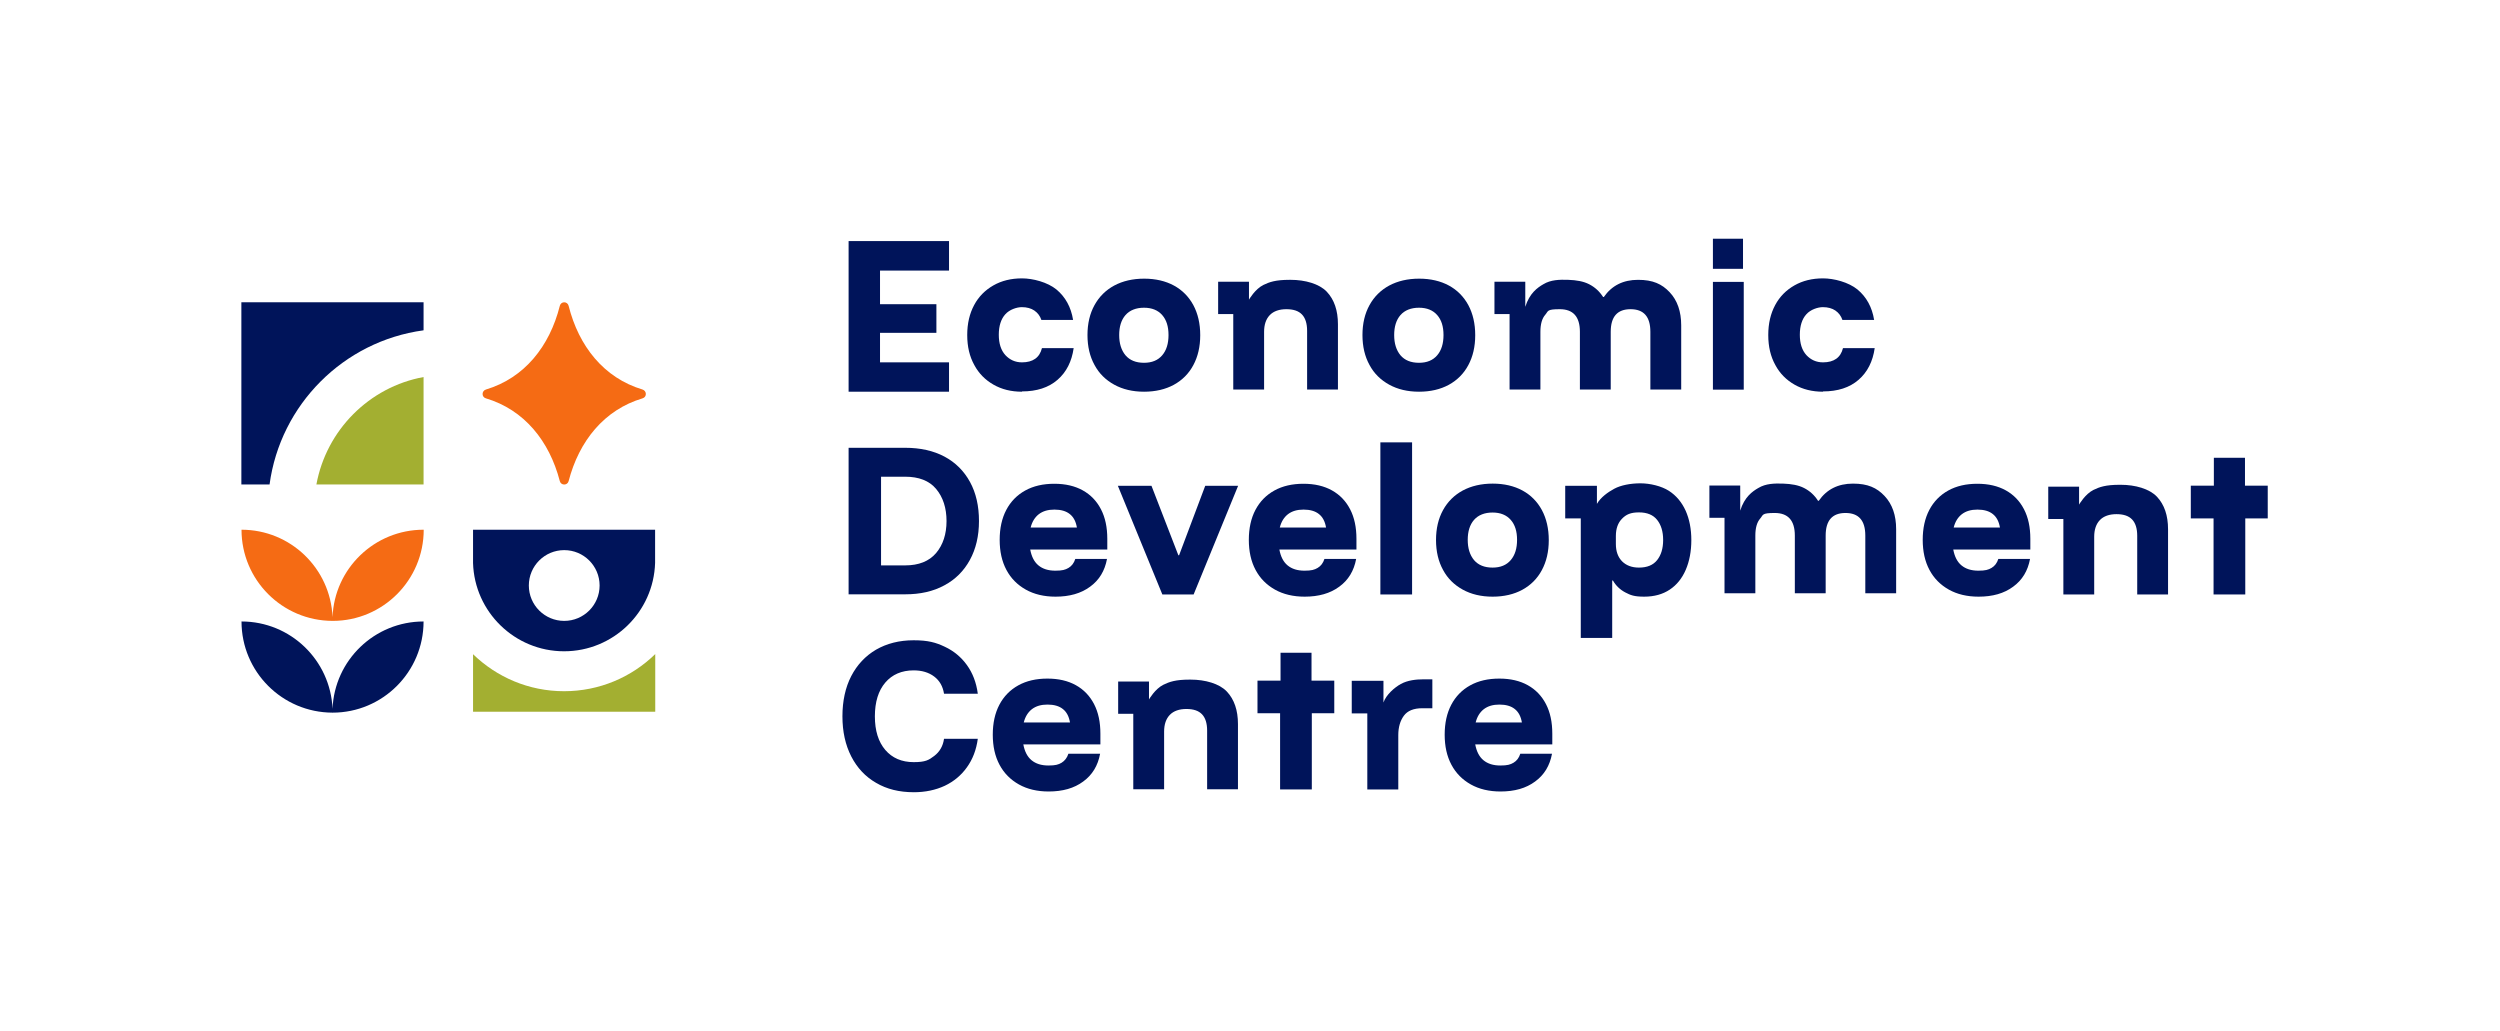 <?xml version="1.0" encoding="UTF-8"?>
<svg id="Layer_1" xmlns="http://www.w3.org/2000/svg" version="1.1" viewBox="0 0 1702.8 702.2">
  <!-- Generator: Adobe Illustrator 29.5.1, SVG Export Plug-In . SVG Version: 2.1.0 Build 141)  -->
  <defs>
    <style>
      .st0 {
        fill: #00145a;
      }

      .st1 {
        fill: #f56b14;
      }

      .st2 {
        fill: #a3af31;
      }
    </style>
  </defs>
  <g>
    <g>
      <path class="st0" d="M696.1,266.8c-7.4,0-13.8-1.6-19.4-4.8-5.6-3.2-10-7.6-13.1-13.4-3.2-5.8-4.8-12.5-4.8-20.4s1.6-14.6,4.7-20.4c3.1-5.8,7.5-10.2,13.1-13.4,5.6-3.2,12.1-4.8,19.5-4.8s17.4,2.6,23.5,7.6c6.1,5.1,9.9,12,11.3,20.7h-21.6c-.9-2.7-2.5-4.8-4.8-6.4-2.2-1.5-5.1-2.3-8.5-2.3s-8.4,1.6-11.3,4.9c-2.9,3.2-4.4,7.9-4.4,13.9s1.5,10.6,4.5,13.9c3,3.2,6.7,4.9,11.3,4.9,7.4,0,12-3.2,13.6-9.7h21.6c-1.3,9.1-4.9,16.3-11,21.6-6.1,5.3-14.2,7.9-24.2,7.9Z"/>
      <path class="st0" d="M779.2,266.8c-7.7,0-14.5-1.6-20.3-4.8-5.8-3.2-10.3-7.6-13.4-13.4-3.2-5.8-4.8-12.6-4.8-20.4s1.6-14.6,4.8-20.4c3.2-5.8,7.7-10.2,13.4-13.3,5.8-3.1,12.6-4.7,20.4-4.7s14.6,1.6,20.3,4.7c5.7,3.1,10.1,7.6,13.2,13.3,3.1,5.8,4.7,12.6,4.7,20.5s-1.6,14.6-4.7,20.4c-3.1,5.8-7.6,10.3-13.3,13.4-5.7,3.1-12.5,4.7-20.3,4.7ZM779.2,247.1c5.4,0,9.5-1.7,12.4-5.1,2.9-3.4,4.3-8,4.3-13.8s-1.4-10.3-4.3-13.6c-2.9-3.3-7-5-12.4-5s-9.7,1.7-12.6,5c-2.9,3.3-4.3,7.9-4.3,13.6s1.4,10.3,4.3,13.8c2.9,3.4,7.1,5.1,12.6,5.1Z"/>
      <path class="st0" d="M966.5,266.8c-7.7,0-14.5-1.6-20.3-4.8-5.8-3.2-10.3-7.6-13.4-13.4-3.2-5.8-4.8-12.6-4.8-20.4s1.6-14.6,4.8-20.4c3.2-5.8,7.7-10.2,13.4-13.3,5.8-3.1,12.6-4.7,20.4-4.7s14.6,1.6,20.3,4.7c5.7,3.1,10.1,7.6,13.2,13.3,3.1,5.8,4.7,12.6,4.7,20.5s-1.6,14.6-4.7,20.4c-3.1,5.8-7.6,10.3-13.3,13.4-5.7,3.1-12.5,4.7-20.3,4.7ZM966.5,247.1c5.4,0,9.5-1.7,12.4-5.1,2.9-3.4,4.3-8,4.3-13.8s-1.4-10.3-4.3-13.6c-2.9-3.3-7-5-12.4-5s-9.7,1.7-12.6,5c-2.9,3.3-4.3,7.9-4.3,13.6s1.4,10.3,4.3,13.8c2.9,3.4,7.1,5.1,12.6,5.1Z"/>
      <path class="st0" d="M1241.7,266.8c-7.4,0-13.8-1.6-19.4-4.8-5.6-3.2-10-7.6-13.1-13.4-3.2-5.8-4.8-12.5-4.8-20.4s1.6-14.6,4.7-20.4c3.1-5.8,7.5-10.2,13.1-13.4,5.6-3.2,12.1-4.8,19.5-4.8s17.4,2.6,23.5,7.6c6.1,5.1,9.9,12,11.3,20.7h-21.6c-.9-2.7-2.5-4.8-4.8-6.4-2.2-1.5-5.1-2.3-8.5-2.3s-8.4,1.6-11.3,4.9c-2.9,3.2-4.4,7.9-4.4,13.9s1.5,10.6,4.5,13.9c3,3.2,6.7,4.9,11.3,4.9,7.4,0,12-3.2,13.6-9.7h21.6c-1.3,9.1-4.9,16.3-11,21.6-6.1,5.3-14.2,7.9-24.2,7.9Z"/>
      <polygon class="st0" points="646.4 266.8 578 266.8 578 164.2 646.4 164.2 646.4 184.3 599.4 184.3 599.4 207.2 637.8 207.2 637.8 226.7 599.4 226.7 599.4 246.8 646.4 246.8 646.4 266.8"/>
      <g>
        <rect class="st0" x="1166.7" y="192" width="21" height="73.4"/>
        <rect class="st0" x="1166.7" y="162.6" width="20.5" height="20.5"/>
      </g>
      <path class="st0" d="M1028.2,265.3v-51.4h-10.3v-22h21v17.1c2.9-9.3,8.3-13.1,12.3-15.4,5.1-3.1,11.1-3.2,17-3,5.5.2,10.3,1,14.2,3,3.9,2,7.1,4.9,9.5,8.7h.5c5.4-7.8,13.2-11.7,23.3-11.7s16.2,2.8,21.5,8.4c5.3,5.6,7.9,13.2,7.9,22.6v43.7h-21v-39.3c0-10.3-4.5-15.4-13.5-15.4s-13.5,5.1-13.5,15.4v39.3h-21v-39.3c0-10.3-4.6-15.4-13.7-15.4s-7.7,1.3-9.9,3.8c-2.2,2.5-3.3,6.4-3.3,11.6v39.3h-21Z"/>
      <path class="st0" d="M879.1,190.6c9.8,0,19.5,2.7,24.6,8.1,5.1,5.4,7.6,12.8,7.6,22.2v44.4h-21v-40c0-5-1.2-8.7-3.5-11.1-2.3-2.4-5.8-3.6-10.6-3.6s-8.7,1.3-11.3,4c-2.6,2.7-3.9,6.5-3.9,11.4v39.3h-21v-51.4h-10.3v-22h21v12.2s4.1-7.2,9.8-10c4.1-2,8.3-3.5,17.9-3.5"/>
    </g>
    <g>
      <path class="st0" d="M578,404.9v-99.9h38.5c10.3,0,19.3,2,26.8,6,7.5,4,13.3,9.8,17.4,17.3,4.1,7.5,6.1,16.4,6.1,26.6s-2.1,19-6.2,26.5c-4.1,7.5-9.9,13.3-17.4,17.3-7.5,4.1-16.4,6.1-26.6,6.1h-38.5ZM600.1,385.1h16.4c9.3,0,16.3-2.8,21.1-8.4,4.7-5.6,7.1-12.9,7.1-21.8s-2.4-16.3-7.1-21.9c-4.7-5.6-11.8-8.3-21.1-8.3h-16.4v60.5Z"/>
      <path class="st0" d="M718.9,406.4c-7.7,0-14.5-1.6-20.2-4.8-5.7-3.2-10.1-7.6-13.2-13.4-3.1-5.8-4.6-12.6-4.6-20.5s1.5-14.7,4.5-20.4c3-5.7,7.3-10.1,12.9-13.2,5.6-3.1,12.2-4.6,19.8-4.6s14,1.5,19.4,4.5c5.4,3,9.5,7.3,12.4,12.9,2.9,5.6,4.3,12.3,4.3,20.1v7.3h-52.5c.9,4.8,2.7,8.4,5.6,10.8,2.9,2.4,6.7,3.6,11.5,3.6s6.8-.6,9-1.9c2.2-1.3,3.7-3.3,4.6-6.1h21.6c-1.5,8.1-5.3,14.4-11.5,18.9-6.2,4.6-14.1,6.8-23.6,6.8ZM702,359.3h31.5c-.7-4.1-2.3-7.2-4.9-9.2-2.5-2-6-3-10.4-3s-7.8,1-10.6,3.1c-2.7,2.1-4.6,5.1-5.6,9.1Z"/>
      <path class="st0" d="M791.7,404.9l-30.3-74h22.9l18.3,47.3h.5l17.8-47.3h22.4l-30.3,74h-21.4Z"/>
      <path class="st0" d="M888.6,406.4c-7.7,0-14.5-1.6-20.2-4.8-5.7-3.2-10.1-7.6-13.2-13.4-3.1-5.8-4.6-12.6-4.6-20.5s1.5-14.7,4.5-20.4c3-5.7,7.3-10.1,12.9-13.2,5.6-3.1,12.2-4.6,19.8-4.6s14,1.5,19.4,4.5c5.4,3,9.5,7.3,12.4,12.9,2.9,5.6,4.3,12.3,4.3,20.1v7.3h-52.5c.9,4.8,2.7,8.4,5.6,10.8,2.9,2.4,6.7,3.6,11.5,3.6s6.8-.6,9-1.9c2.2-1.3,3.7-3.3,4.6-6.1h21.6c-1.5,8.1-5.3,14.4-11.5,18.9-6.2,4.6-14.1,6.8-23.6,6.8ZM871.7,359.3h31.5c-.7-4.1-2.3-7.2-4.9-9.2-2.5-2-6-3-10.4-3s-7.8,1-10.6,3.1c-2.7,2.1-4.6,5.1-5.6,9.1Z"/>
      <path class="st0" d="M940.2,404.9v-103.6h21.6v103.6h-21.6Z"/>
      <path class="st0" d="M1016.6,406.4c-7.7,0-14.5-1.6-20.3-4.8-5.8-3.2-10.3-7.6-13.4-13.4-3.2-5.8-4.8-12.6-4.8-20.4s1.6-14.6,4.8-20.4c3.2-5.8,7.7-10.2,13.4-13.3,5.8-3.1,12.6-4.7,20.4-4.7s14.6,1.6,20.3,4.7c5.7,3.1,10.1,7.6,13.2,13.3,3.1,5.8,4.7,12.6,4.7,20.5s-1.6,14.6-4.7,20.4c-3.1,5.8-7.6,10.3-13.3,13.4-5.7,3.1-12.5,4.7-20.3,4.7ZM1016.6,386.6c5.4,0,9.5-1.7,12.4-5.1,2.9-3.4,4.3-8,4.3-13.8s-1.4-10.3-4.3-13.6c-2.9-3.3-7-5-12.4-5s-9.7,1.7-12.6,5c-2.9,3.3-4.3,7.9-4.3,13.6s1.4,10.3,4.3,13.8c2.9,3.4,7.1,5.1,12.6,5.1Z"/>
      <path class="st0" d="M1076.7,434.5v-81.4h-10.6v-22.2h21.6v12.3h0c2.5-4.4,7.5-8,11.8-10.3,4.4-2.4,11.1-3.7,17.8-3.7s14.4,1.9,19.4,5.1c5,3.2,8.8,7.8,11.4,13.5,2.6,5.8,3.9,12.5,3.9,20.1s-1.3,14.4-3.8,20.2c-2.5,5.8-6.1,10.3-10.9,13.5-4.8,3.2-10.6,4.8-17.4,4.8s-9.3-1-12.9-2.9c-3.6-1.9-6.4-4.6-8.4-8.1h-.5v39.1h-21.6ZM1116.3,386.6c5.6,0,9.7-1.7,12.4-5.1s4.1-7.9,4.1-13.7-1.4-10.3-4.1-13.7c-2.7-3.4-6.8-5.1-12.4-5.1s-8.7,1.4-11.5,4.3c-2.8,2.8-4.2,6.8-4.2,11.8v5.4c0,5,1.4,8.9,4.2,11.8,2.8,2.8,6.6,4.3,11.5,4.3Z"/>
      <path class="st0" d="M1347.6,406.4c-7.7,0-14.5-1.6-20.2-4.8-5.7-3.2-10.1-7.6-13.2-13.4-3.1-5.8-4.6-12.6-4.6-20.5s1.5-14.7,4.5-20.4c3-5.7,7.3-10.1,12.9-13.2,5.6-3.1,12.2-4.6,19.8-4.6s14,1.5,19.4,4.5c5.4,3,9.5,7.3,12.4,12.9,2.9,5.6,4.3,12.3,4.3,20.1v7.3h-52.5c.9,4.8,2.7,8.4,5.6,10.8,2.9,2.4,6.7,3.6,11.5,3.6s6.8-.6,9-1.9c2.2-1.3,3.7-3.3,4.6-6.1h21.6c-1.5,8.1-5.3,14.4-11.5,18.9-6.2,4.6-14,6.8-23.6,6.8ZM1330.7,359.3h31.5c-.7-4.1-2.3-7.2-4.9-9.2-2.5-2-6-3-10.4-3s-7.8,1-10.6,3.1c-2.7,2.1-4.6,5.1-5.6,9.1Z"/>
      <path class="st0" d="M1174.6,404.1v-51.4h-10.3v-22h21v17.1c2.9-9.3,8.3-13.1,12.3-15.4,5.1-3.1,11.1-3.2,17-3,5.5.2,10.3,1,14.2,3,3.9,2,7.1,4.9,9.5,8.7h.5c5.4-7.8,13.2-11.7,23.3-11.7s16.2,2.8,21.5,8.4c5.3,5.6,7.9,13.2,7.9,22.6v43.7h-21v-39.3c0-10.3-4.5-15.4-13.5-15.4s-13.5,5.1-13.5,15.4v39.3h-21v-39.3c0-10.3-4.6-15.4-13.7-15.4s-7.7,1.3-9.9,3.8c-2.2,2.5-3.3,6.4-3.3,11.6v39.3h-21Z"/>
      <path class="st0" d="M1444.5,330.2c9.8,0,19.5,2.7,24.6,8.1,5.1,5.4,7.6,12.8,7.6,22.2v44.4h-21v-40c0-5-1.2-8.7-3.5-11.1-2.3-2.4-5.8-3.6-10.6-3.6s-8.7,1.3-11.3,4c-2.6,2.7-3.9,6.5-3.9,11.4v39.3h-21v-51.4h-10.3v-22h21v12.2s4.1-7.2,9.8-10c4.1-2,8.3-3.5,17.9-3.5"/>
      <polygon class="st0" points="1529.1 330.8 1529.1 311.8 1507.9 311.8 1507.9 330.8 1492.2 330.8 1492.2 353.1 1507.7 353.1 1507.7 374.2 1507.7 387.1 1507.7 404.9 1529.3 404.9 1529.3 387.1 1529.3 374.2 1529.3 353.1 1544.6 353.1 1544.6 330.8 1529.1 330.8"/>
    </g>
    <g>
      <path class="st0" d="M622.3,539.6c-9.8,0-18.3-2.1-25.6-6.4-7.3-4.2-12.9-10.2-16.9-18-4-7.8-6-16.9-6-27.3s2-19.7,6-27.4c4-7.7,9.6-13.7,16.9-18,7.3-4.2,15.8-6.4,25.6-6.4s15.1,1.5,21.2,4.4c6.2,2.9,11.2,7.1,15.1,12.5,3.9,5.4,6.4,11.9,7.4,19.5h-23c-.8-5-3-8.9-6.7-11.7-3.7-2.8-8.4-4.2-14-4.2-8.1,0-14.6,2.8-19.3,8.3-4.7,5.5-7.1,13.2-7.1,23s2.4,17.4,7.1,22.9c4.7,5.5,11.2,8.3,19.3,8.3s10.3-1.4,14-4.2c3.7-2.8,6-6.7,6.7-11.7h23c-1,7.5-3.5,14-7.4,19.4-3.9,5.5-9,9.7-15.1,12.6-6.2,2.9-13.3,4.4-21.2,4.4Z"/>
      <path class="st0" d="M714.2,539.1c-7.7,0-14.5-1.6-20.2-4.8-5.7-3.2-10.1-7.6-13.2-13.4-3.1-5.8-4.6-12.6-4.6-20.5s1.5-14.7,4.5-20.4c3-5.7,7.3-10.1,12.9-13.2,5.6-3.1,12.2-4.6,19.8-4.6s14,1.5,19.4,4.5c5.4,3,9.5,7.3,12.4,12.9,2.9,5.6,4.3,12.3,4.3,20.1v7.3h-52.5c.9,4.8,2.7,8.4,5.6,10.8,2.9,2.4,6.7,3.6,11.5,3.6s6.8-.6,9-1.9c2.1-1.3,3.7-3.3,4.6-6.1h21.6c-1.5,8.1-5.3,14.4-11.5,18.9-6.2,4.6-14,6.8-23.6,6.8ZM697.3,492.1h31.5c-.7-4.1-2.3-7.2-4.9-9.2-2.5-2-6-3-10.4-3s-7.8,1-10.6,3.1c-2.7,2.1-4.6,5.1-5.6,9.1Z"/>
      <path class="st0" d="M1022,539.1c-7.7,0-14.5-1.6-20.2-4.8-5.7-3.2-10.1-7.6-13.2-13.4-3.1-5.8-4.6-12.6-4.6-20.5s1.5-14.7,4.5-20.4c3-5.7,7.3-10.1,12.9-13.2,5.6-3.1,12.2-4.6,19.8-4.6s14,1.5,19.4,4.5c5.4,3,9.5,7.3,12.4,12.9,2.9,5.6,4.3,12.3,4.3,20.1v7.3h-52.5c.9,4.8,2.7,8.4,5.6,10.8,2.9,2.4,6.7,3.6,11.5,3.6s6.8-.6,9-1.9c2.2-1.3,3.7-3.3,4.6-6.1h21.6c-1.5,8.1-5.3,14.4-11.5,18.9-6.2,4.6-14,6.8-23.6,6.8ZM1005.1,492.1h31.5c-.7-4.1-2.3-7.2-4.9-9.2-2.5-2-6-3-10.4-3s-7.8,1-10.6,3.1c-2.7,2.1-4.6,5.1-5.6,9.1Z"/>
      <polygon class="st0" points="893.3 463.6 893.3 444.6 872.2 444.6 872.2 463.6 856.5 463.6 856.5 485.8 871.9 485.8 871.9 507 871.9 519.9 871.9 537.7 893.5 537.7 893.5 519.9 893.5 507 893.5 485.8 908.8 485.8 908.8 463.6 893.3 463.6"/>
      <path class="st0" d="M811,462.9c9.8,0,19.5,2.7,24.6,8.1,5.1,5.4,7.6,12.8,7.6,22.2v44.4h-21v-40c0-5-1.2-8.7-3.5-11.1-2.3-2.4-5.8-3.6-10.6-3.6s-8.7,1.3-11.3,4c-2.6,2.7-3.9,6.5-3.9,11.4v39.3h-21v-51.4h-10.3v-22h21v12.2s4.1-7.2,9.8-10c4.1-2,8.3-3.5,17.9-3.5"/>
      <path class="st0" d="M931.3,537.7v-51.8h-10.6v-22.2h21.6v14.8h0c1.8-5.3,7.6-10.3,11.8-12.6,4.7-2.6,10.5-3.2,15.5-3.2h6v19.7h-6.9c-5.8,0-10,1.7-12.5,5.1-2.5,3.4-3.8,7.8-3.8,13.2v37h-21.1Z"/>
    </g>
  </g>
  <g>
    <path class="st0" d="M384.3,422.9c-13.3,0-24.1-10.8-24.1-24.1s10.8-24.1,24.1-24.1,24.1,10.8,24.1,24.1-10.8,24.1-24.1,24.1M322.2,360.8v22.7c1,33.3,28.4,60.1,62,60.1s61-26.8,62-60.2v-22.6h-124.1Z"/>
    <path class="st2" d="M446.3,445.6v39.2h-124.1v-39.2c16.1,15.6,37.9,25.2,62,25.2s46-9.6,62-25.2"/>
    <path class="st0" d="M288.5,423.3c-33.4,0-60.7,26.4-62,59.5-1.4-33.1-28.6-59.5-62-59.5,0,34.2,27.7,62,62,62.1h0s0,0,0,0h0c34.2,0,62-27.8,62-62.1Z"/>
    <path class="st1" d="M288.5,360.8c-33.4,0-60.7,26.4-62,59.5-1.4-33.1-28.6-59.5-62-59.5,0,34.2,27.7,62,62,62.1h.1c34.2,0,62-27.8,62-62.1Z"/>
    <path class="st1" d="M387.3,208.3c6.9,27.5,24,49.1,50.3,57,3,.9,3.1,5.1.1,6-26.2,7.8-43.3,29.1-50.4,56.4-.8,3.1-5.2,3.1-6,0-7.1-27.3-24.2-48.6-50.4-56.4-3-.9-2.9-5.1.1-6,26.3-7.9,43.4-29.5,50.3-57,.8-3.2,5.2-3.2,6,0"/>
    <path class="st2" d="M288.5,330h-73c6.8-37.1,36-66.4,73-73.2v73.2Z"/>
    <path class="st0" d="M288.5,224.9v-19h-124.1v124.1h19.2c7.3-54.4,50.4-97.6,104.8-105"/>
  </g>
</svg>